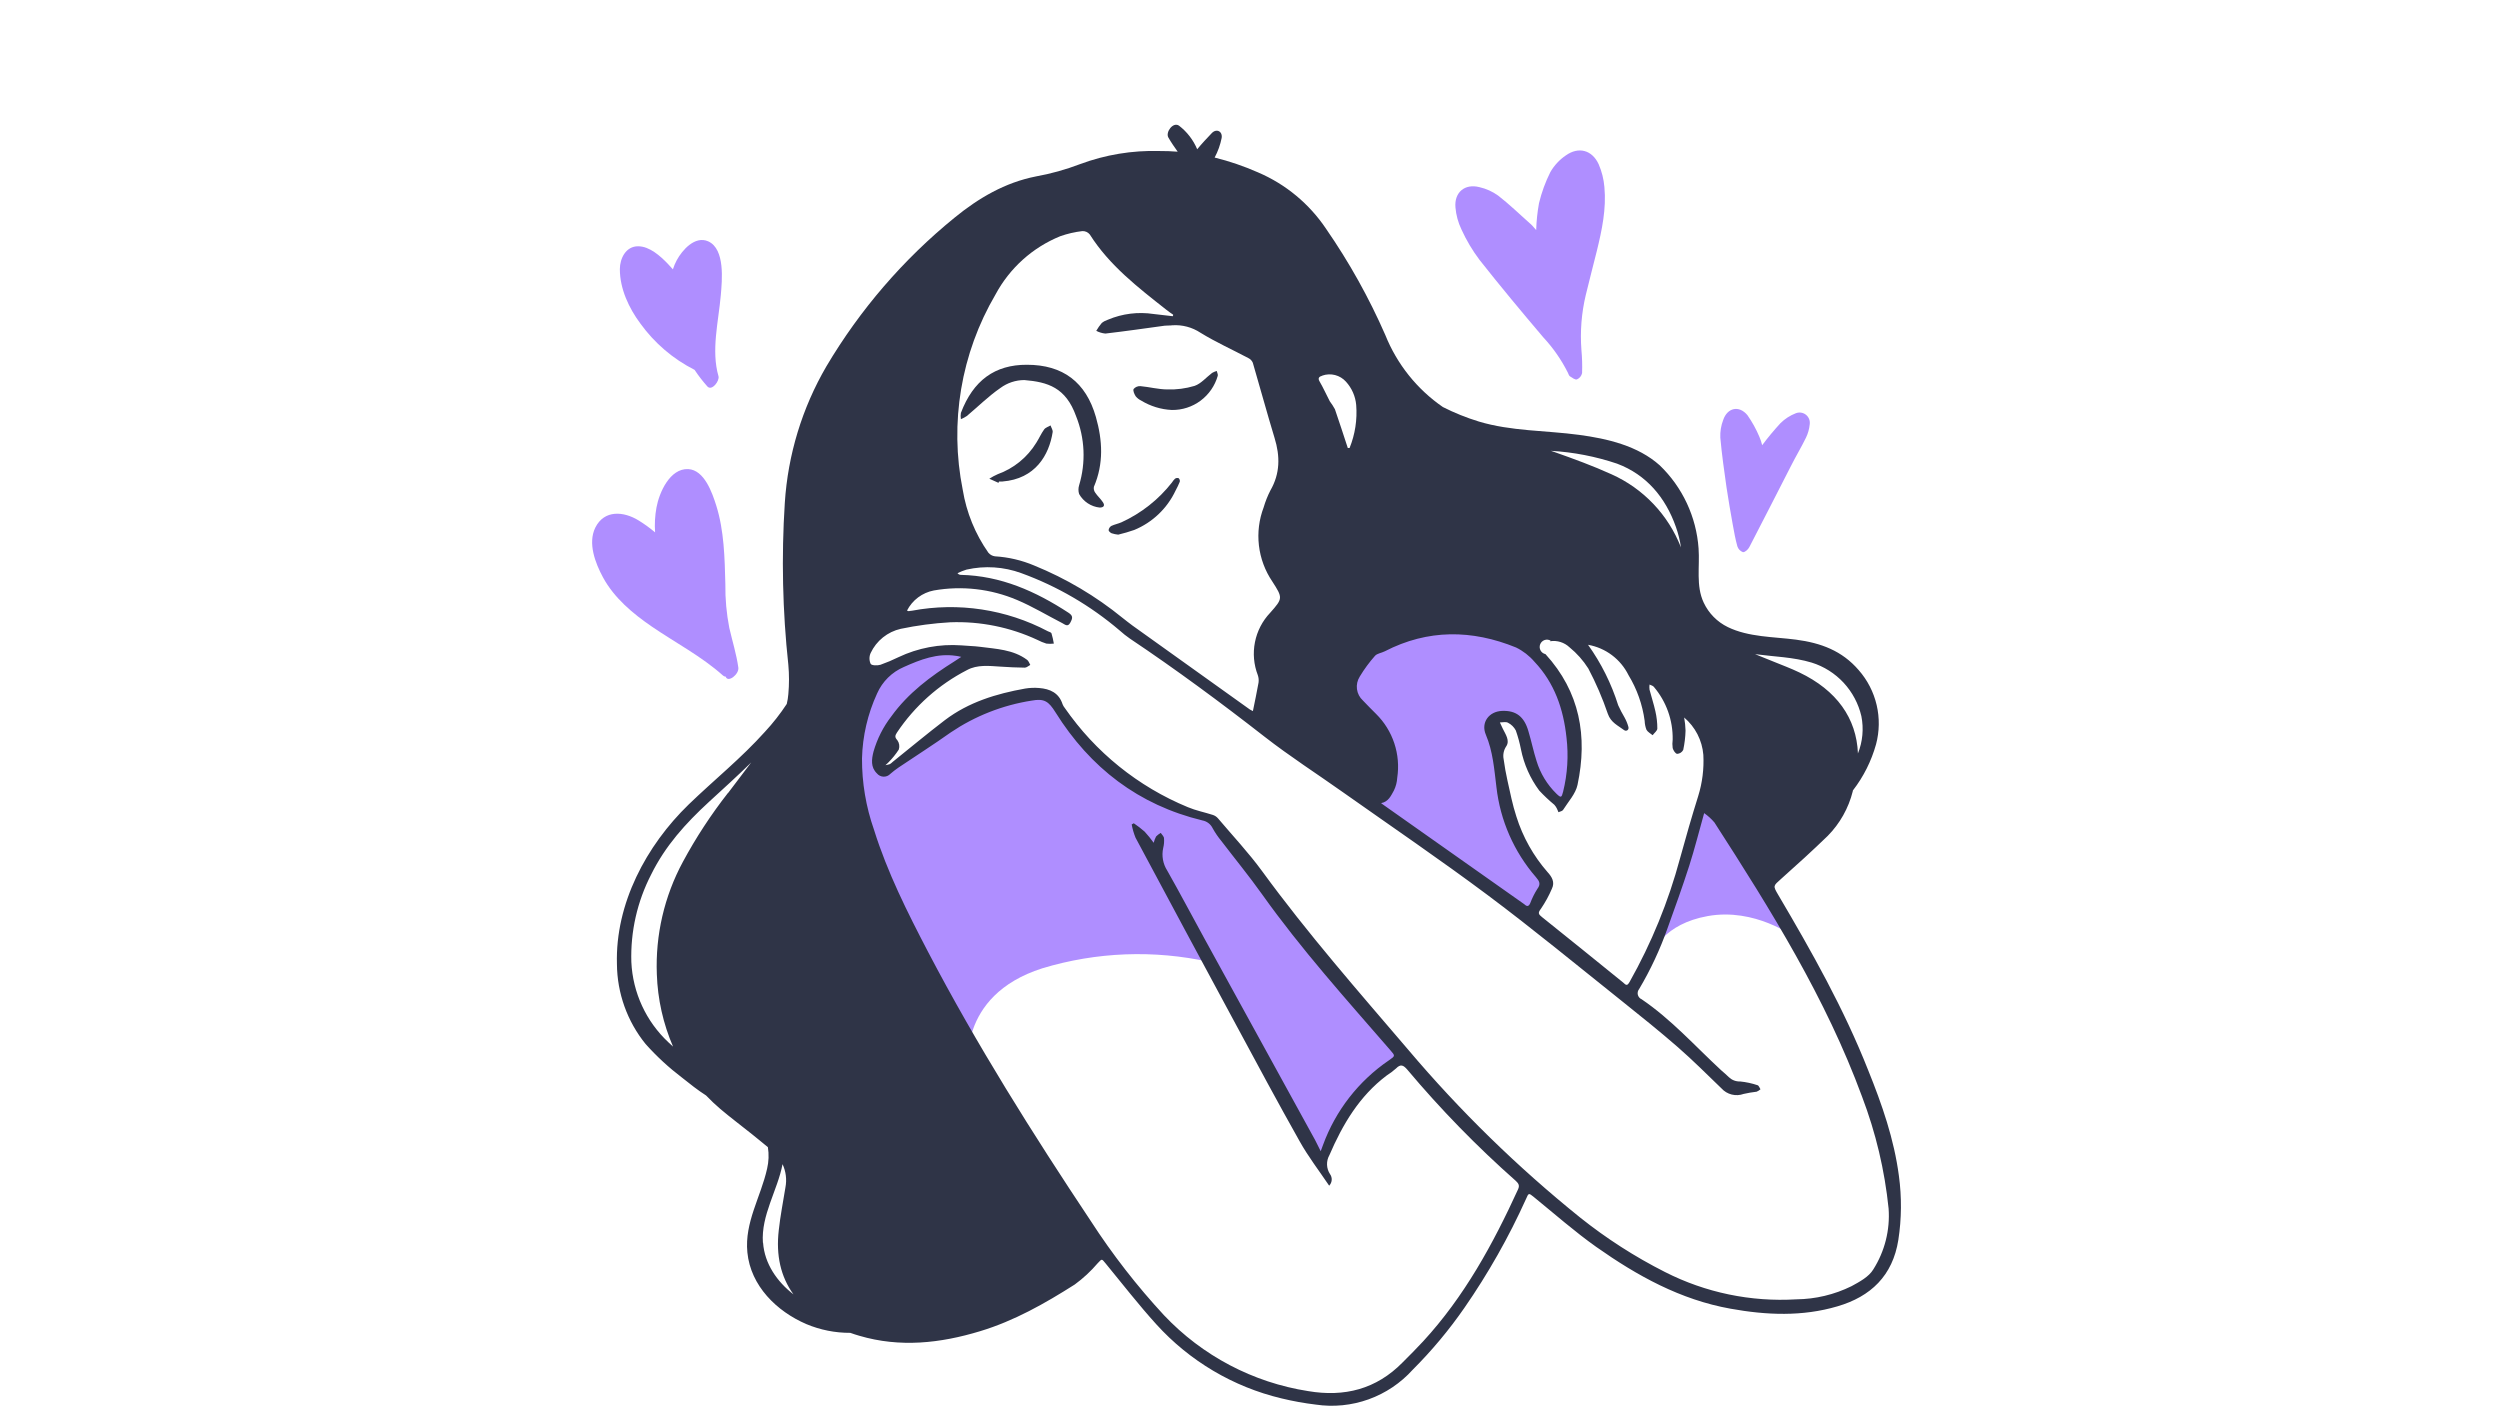 <?xml version="1.0" encoding="UTF-8"?> <svg xmlns="http://www.w3.org/2000/svg" width="361" height="203" viewBox="0 0 361 203" fill="none"> <g clip-path="url(#clip0_513_632)"> <path d="M160.78 111.563C157.321 107.481 152.744 100.135 151.226 100.336C149.707 100.536 140.242 101.667 137.501 104.321C134.761 106.976 128.354 111.868 127.539 111.154C126.725 110.441 127.739 105.132 130.502 102.581C133.265 100.031 141.175 94.402 141.175 94.402C141.175 94.402 136.494 93.792 134.465 94.402C132.435 95.012 127.251 97.569 126.843 97.569C126.436 97.569 120.54 110.426 120.54 110.426C120.54 110.426 132.331 143.083 132.331 143.797C132.331 144.511 139.849 154.512 139.849 154.512C139.849 154.512 138.02 143.797 150.522 139.819C158.344 137.454 166.637 137.137 174.615 138.897L190.776 167.777C190.776 167.777 193.628 160.022 196.272 157.367C198.062 155.647 200.051 154.149 202.197 152.906L174.852 118.308C174.852 118.308 164.231 115.645 160.78 111.563Z" fill="#AF8EFF"></path> <path d="M219.329 90.952L200.724 85.642L192.191 91.97L197.983 116.568L220.343 131.439C220.343 131.439 223.802 128.688 222.884 126.851C221.965 125.014 217.299 119.809 216.892 114.3C216.485 108.79 214.144 105.012 214.855 104.09C215.566 103.168 218.418 102.559 219.025 103.785C219.632 105.012 220.551 110.626 221.988 112.359C223.027 113.562 224.186 114.656 225.447 115.623C225.447 115.623 229.609 109.295 227.58 104.395C225.55 99.495 219.329 90.952 219.329 90.952Z" fill="#AF8EFF"></path> <path d="M248.503 112.894C248.199 113.095 246.163 114.731 246.163 114.731L238.46 137.93C238.652 137.38 240.237 133.417 246.607 132.279C253.421 131.06 259.013 135.253 259.013 135.253C259.013 135.253 248.807 112.671 248.503 112.894Z" fill="#AF8EFF"></path> <path d="M274.204 169.807C273.508 164.49 271.76 159.479 269.76 154.527C266.264 145.671 261.613 137.425 256.791 129.245C255.984 127.877 256.05 127.937 257.191 126.911C259.472 124.881 261.731 122.828 263.923 120.702C265.68 118.922 266.929 116.7 267.538 114.27C267.538 114.218 267.538 114.166 267.575 114.121C269.099 112.144 270.228 109.889 270.9 107.481C271.396 105.626 271.426 103.678 270.989 101.808C270.552 99.939 269.662 98.207 268.397 96.766C265.982 93.956 262.931 92.84 259.339 92.364C256.095 91.941 252.503 92.015 249.496 90.55C247.966 89.808 246.737 88.561 246.014 87.018C244.866 84.579 245.466 81.813 245.274 79.196C244.954 74.639 242.958 70.364 239.674 67.202C236.504 64.362 232.105 63.343 228.009 62.793C223.202 62.146 218.218 62.28 213.537 60.867C211.752 60.32 210.018 59.621 208.352 58.777C204.618 56.207 201.724 52.585 200.035 48.367C197.687 43.003 194.83 37.878 191.502 33.065C189.076 29.436 185.651 26.594 181.644 24.886C179.625 23.996 177.534 23.282 175.393 22.751C175.871 21.863 176.213 20.908 176.408 19.918C176.556 18.966 175.667 18.513 174.986 19.219C174.304 19.926 173.541 20.744 172.875 21.554C172.311 20.209 171.407 19.035 170.253 18.149C169.401 17.546 168.268 19.086 168.712 19.859C169.157 20.632 169.586 21.235 170.06 21.904C169.179 21.837 168.29 21.799 167.394 21.807C163.494 21.697 159.609 22.341 155.951 23.703C153.885 24.492 151.75 25.087 149.574 25.48C145.13 26.358 141.308 28.596 137.842 31.429C130.454 37.435 124.185 44.708 119.326 52.91C115.824 58.92 113.77 65.667 113.326 72.615C112.826 80.41 112.997 88.235 113.837 96.001C113.963 97.406 113.963 98.819 113.837 100.224C113.799 100.705 113.723 101.183 113.608 101.652C112.672 103.076 111.619 104.419 110.46 105.667C107.06 109.459 103.105 112.634 99.454 116.159C93.314 122.107 88.833 130.509 89.085 139.209C89.117 143.419 90.577 147.492 93.225 150.757C94.825 152.547 96.594 154.178 98.506 155.627C99.639 156.527 100.728 157.404 101.957 158.185C102.612 158.872 103.302 159.525 104.024 160.141C105.505 161.397 107.068 162.557 108.586 163.777C109.327 164.394 110.127 165.011 110.882 165.651C111.048 166.681 111.01 167.735 110.771 168.751C109.86 172.848 107.497 176.499 107.92 180.842C108.394 185.682 112.149 189.355 116.437 191.2C118.447 192.044 120.606 192.474 122.785 192.464C123.224 192.622 123.661 192.763 124.095 192.887C129.954 194.613 135.768 193.973 141.523 192.226C146.448 190.739 150.892 188.218 155.195 185.482C156.411 184.592 157.519 183.564 158.499 182.418C159.151 181.741 159.054 181.719 159.676 182.47C162.084 185.4 164.424 188.419 166.957 191.214C171.776 196.534 178.082 200.269 185.051 201.929C186.679 202.324 188.329 202.622 189.991 202.822C192.56 203.204 195.183 202.943 197.627 202.064C200.072 201.184 202.262 199.713 204.005 197.78C206.75 195.037 209.244 192.05 211.456 188.857C214.887 183.907 217.862 178.653 220.343 173.161C220.751 172.224 220.729 172.239 221.528 172.885C224.491 175.295 227.38 177.845 230.498 180.054C236.423 184.232 242.659 187.683 249.888 188.976C255.073 189.913 260.257 190.136 265.331 188.634C270.13 187.229 273.308 184.217 274.122 179.035C274.591 175.979 274.619 172.871 274.204 169.807ZM105.12 114.5C102.672 117.625 100.494 120.953 98.61 124.449C95.927 129.42 94.628 135.025 94.847 140.674C94.966 144.276 95.76 147.823 97.188 151.129L96.536 150.526C93.298 147.511 91.37 143.34 91.166 138.912C91.031 134.522 92.018 130.17 94.032 126.271C96.069 122.144 98.995 118.903 102.357 115.809C104.416 113.921 106.49 112.047 108.482 110.091C107.386 111.556 106.253 113.028 105.142 114.5H105.12ZM110.164 179.444C109.882 175.473 112.267 171.926 113 168.104C113.49 169.155 113.635 170.334 113.415 171.473C113.082 173.532 112.675 175.585 112.452 177.659C112.038 181.258 112.726 184.351 114.578 186.909C112.215 185.08 110.401 182.485 110.186 179.444H110.164ZM261.613 95.681C263.375 96.231 264.964 97.234 266.222 98.59C267.479 99.947 268.362 101.609 268.782 103.414C269.141 105.218 268.969 107.089 268.286 108.797C268.079 103.704 265.22 99.681 259.828 97.101C258.591 96.506 257.302 96.03 256.028 95.51C255.161 95.153 254.295 94.811 253.428 94.461C256.176 94.825 258.968 94.878 261.613 95.681ZM233.534 66.964C237.749 68.548 240.511 71.857 241.993 76.073C242.338 77.037 242.586 78.033 242.733 79.047C240.903 74.341 237.3 70.548 232.705 68.489C230.024 67.269 227.239 66.257 224.469 65.276L223.943 65.098C227.211 65.289 230.439 65.916 233.542 66.964H233.534ZM223.839 92.595C224.342 92.518 224.855 92.556 225.34 92.709C225.825 92.861 226.27 93.122 226.639 93.472C227.702 94.337 228.617 95.369 229.35 96.528C230.461 98.634 231.404 100.824 232.172 103.079C232.609 104.343 233.653 104.774 234.52 105.429C234.86 105.674 235.26 105.377 235.142 104.968C235.011 104.488 234.822 104.026 234.579 103.592C234.243 103.027 233.939 102.444 233.668 101.845C232.686 98.719 231.216 95.77 229.313 93.108C230.561 93.327 231.74 93.838 232.755 94.598C233.77 95.359 234.593 96.349 235.156 97.488C236.383 99.505 237.177 101.756 237.49 104.098C237.505 104.536 237.592 104.968 237.749 105.377C237.927 105.704 238.334 105.905 238.638 106.165C238.875 105.845 239.312 105.526 239.319 105.206C239.321 104.365 239.227 103.527 239.037 102.708C238.808 101.659 238.46 100.633 238.193 99.592C238.158 99.345 238.158 99.095 238.193 98.848C238.408 98.96 238.689 99.012 238.823 99.191C240.623 101.314 241.587 104.024 241.533 106.812C241.478 107.212 241.478 107.617 241.533 108.017C241.622 108.351 241.919 108.82 242.178 108.857C242.362 108.847 242.54 108.789 242.695 108.689C242.849 108.588 242.975 108.449 243.059 108.284C243.255 107.37 243.367 106.438 243.393 105.503C243.374 104.867 243.307 104.233 243.193 103.607C243.985 104.278 244.638 105.1 245.114 106.025C245.589 106.95 245.878 107.961 245.963 108.998C246.069 111.009 245.819 113.024 245.222 114.947C244.289 117.921 243.422 120.94 242.593 123.959C240.92 130.191 238.471 136.187 235.305 141.804C235.053 142.243 234.875 142.362 234.505 141.983C234.435 141.91 234.358 141.846 234.275 141.79C230.416 138.667 226.558 135.536 222.676 132.435C222.165 132.026 222.032 131.84 222.506 131.231C223.13 130.316 223.664 129.342 224.098 128.323C224.55 127.386 224.099 126.621 223.476 125.944C221.433 123.611 219.897 120.876 218.966 117.913C218.41 116.225 218.07 114.463 217.677 112.708C217.447 111.697 217.27 110.671 217.129 109.645C217.062 109.324 217.061 108.992 217.124 108.67C217.188 108.348 217.315 108.043 217.499 107.771C218.055 106.953 217.41 106.046 217.01 105.236C216.862 104.931 216.729 104.626 216.581 104.321C216.973 104.321 217.447 104.194 217.744 104.358C218.232 104.603 218.631 104.996 218.884 105.481C219.196 106.369 219.444 107.279 219.625 108.203C220.055 110.357 220.956 112.388 222.262 114.151C222.942 114.882 223.67 115.568 224.439 116.203C224.577 116.353 224.694 116.521 224.787 116.701C224.884 116.887 224.958 117.088 225.039 117.282C225.269 117.177 225.595 117.133 225.706 116.954C226.446 115.772 227.52 114.634 227.794 113.333C229.276 106.336 228.142 99.904 223.165 94.454C223.016 94.423 222.876 94.359 222.754 94.268C222.632 94.177 222.53 94.061 222.458 93.927C222.385 93.793 222.341 93.644 222.331 93.492C222.321 93.339 222.344 93.186 222.398 93.044C222.452 92.901 222.537 92.772 222.645 92.665C222.754 92.558 222.885 92.477 223.028 92.425C223.172 92.374 223.324 92.355 223.476 92.369C223.627 92.383 223.774 92.429 223.906 92.506L223.839 92.595ZM196.354 97.688C196.99 96.632 197.721 95.636 198.539 94.714C198.85 94.35 199.494 94.29 199.968 94.045C206.197 90.833 212.559 90.907 218.914 93.495C219.934 93.993 220.842 94.697 221.58 95.562C224.476 98.618 225.765 102.395 226.202 106.507C226.51 109.12 226.345 111.768 225.713 114.322C225.491 115.207 225.402 115.244 224.735 114.597C223.408 113.298 222.428 111.684 221.884 109.905C221.432 108.5 221.143 107.05 220.714 105.63C220.114 103.481 218.914 102.566 216.885 102.655C214.996 102.737 213.818 104.336 214.551 106.076C215.588 108.515 215.766 111.102 216.085 113.66C216.631 118.473 218.62 123.005 221.788 126.658C222.284 127.238 222.528 127.647 221.995 128.353C221.582 129.004 221.236 129.697 220.966 130.42C220.751 130.896 220.506 130.941 220.143 130.599C220.094 130.553 220.039 130.513 219.98 130.48L199.835 116.27L199.427 115.973C200.516 115.772 200.864 114.88 201.279 114.151C201.56 113.577 201.723 112.953 201.76 112.314C202.015 110.643 201.87 108.935 201.338 107.33C200.806 105.726 199.903 104.272 198.702 103.087C198.065 102.44 197.413 101.808 196.798 101.146C196.33 100.718 196.028 100.138 195.945 99.507C195.863 98.877 196.005 98.238 196.346 97.703L196.354 97.688ZM190.947 54.234C191.538 54.028 192.176 54.001 192.782 54.157C193.388 54.313 193.935 54.645 194.354 55.111C195.203 56.04 195.724 57.224 195.835 58.48C196.003 60.596 195.676 62.722 194.88 64.689H194.621C194.006 62.823 193.413 60.971 192.761 59.09C192.542 58.691 192.294 58.308 192.021 57.944C191.525 56.993 191.088 56.011 190.54 55.067C190.251 54.569 190.51 54.376 190.939 54.249L190.947 54.234ZM143.76 42.508C145.804 38.706 149.104 35.738 153.092 34.113C154.13 33.745 155.206 33.496 156.299 33.37C156.505 33.362 156.709 33.403 156.896 33.489C157.082 33.576 157.246 33.706 157.373 33.868C160.202 38.329 164.306 41.489 168.372 44.694C168.712 44.962 169.061 45.215 169.401 45.438C169.401 45.512 169.401 45.586 169.349 45.661L166.579 45.341C164.346 45.002 162.062 45.287 159.98 46.166C159.661 46.27 159.363 46.428 159.099 46.635C158.799 46.989 158.531 47.37 158.299 47.773C158.709 47.988 159.157 48.121 159.617 48.167C162.476 47.832 165.328 47.423 168.187 47.029C168.549 46.984 168.927 47.029 169.29 46.97C170.724 46.875 172.149 47.254 173.349 48.048C175.571 49.416 177.963 50.487 180.274 51.714C180.555 51.852 180.778 52.087 180.904 52.375C181.963 55.989 182.948 59.625 184.044 63.231C184.859 65.871 184.859 68.37 183.444 70.823C183.045 71.601 182.72 72.415 182.474 73.255C181.807 75.008 181.572 76.897 181.788 78.761C182.005 80.626 182.667 82.41 183.718 83.962C185.244 86.334 185.259 86.409 183.414 88.483C182.294 89.659 181.531 91.132 181.215 92.728C180.899 94.324 181.043 95.978 181.629 97.495C181.748 97.841 181.784 98.211 181.733 98.573C181.496 99.927 181.2 101.272 180.918 102.685C180.765 102.616 180.616 102.537 180.474 102.447L163.528 90.327C163.039 89.97 162.558 89.583 162.091 89.219C158.234 86.078 153.933 83.53 149.33 81.657C147.531 80.898 145.618 80.45 143.671 80.333C143.301 80.286 142.962 80.1 142.723 79.813C140.82 77.107 139.554 74.003 139.02 70.734C137.08 61.066 138.766 51.02 143.752 42.523L143.76 42.508ZM219.218 171.718C215.588 179.645 211.448 187.236 205.501 193.691C204.545 194.732 203.538 195.728 202.538 196.732C198.739 200.606 194.124 201.766 188.888 200.874C180.934 199.632 173.614 195.777 168.075 189.913C164.171 185.696 160.638 181.149 157.514 176.321C149.1 163.68 141.034 150.868 133.991 137.41C131.028 131.722 128.132 125.981 126.206 119.817C125.043 116.507 124.457 113.021 124.473 109.511C124.556 106.272 125.297 103.084 126.651 100.142C127.41 98.42 128.792 97.052 130.517 96.313C132.924 95.235 135.346 94.29 138.064 94.707C138.249 94.707 138.427 94.781 138.805 94.855L137.842 95.487C134.383 97.659 131.132 100.075 128.71 103.443C127.535 104.964 126.66 106.695 126.132 108.545C125.858 109.645 125.703 110.775 126.621 111.675C126.738 111.818 126.884 111.935 127.049 112.017C127.215 112.099 127.396 112.145 127.58 112.151C127.764 112.158 127.948 112.124 128.119 112.054C128.289 111.983 128.443 111.877 128.569 111.742C128.947 111.415 129.343 111.11 129.754 110.827C132.265 109.139 134.813 107.518 137.272 105.771C140.789 103.393 144.784 101.821 148.974 101.168C150.796 100.833 151.418 101.272 152.411 102.856C157.425 110.879 164.417 116.24 173.63 118.471C173.949 118.529 174.25 118.663 174.508 118.861C174.765 119.058 174.972 119.315 175.112 119.609C175.472 120.256 175.891 120.868 176.363 121.438C178.319 124.003 180.37 126.502 182.237 129.126C187.881 137.06 194.376 144.28 200.753 151.634C201.494 152.489 201.494 152.46 200.546 153.121C196.182 156.094 192.858 160.368 191.043 165.338C190.947 165.584 190.858 165.829 190.71 166.238C190.28 165.405 189.969 164.699 189.562 164.007L173.875 135.447C172.097 132.205 170.371 128.933 168.549 125.714C168.242 125.237 168.032 124.703 167.932 124.144C167.831 123.585 167.842 123.011 167.964 122.457C168.081 122.001 168.121 121.528 168.083 121.059C168.083 120.783 167.779 120.531 167.609 120.271C167.365 120.411 167.14 120.583 166.942 120.784C166.787 121.072 166.67 121.38 166.594 121.698C166.19 121.134 165.752 120.596 165.283 120.085C164.788 119.651 164.266 119.248 163.72 118.88L163.417 119.051C163.534 119.706 163.721 120.346 163.972 120.962C168.787 129.974 173.623 138.979 178.482 147.976C181.511 153.597 184.525 159.226 187.666 164.796C188.91 167.026 190.465 169.034 191.932 171.212C192.147 170.992 192.277 170.702 192.299 170.394C192.32 170.086 192.232 169.781 192.05 169.532C191.787 169.131 191.64 168.664 191.624 168.184C191.609 167.704 191.725 167.228 191.962 166.811C193.887 162.349 196.287 158.289 200.22 155.315C200.701 155.01 201.157 154.667 201.583 154.289C202.249 153.605 202.642 153.798 203.212 154.452C208.035 160.194 213.276 165.567 218.892 170.528C219.262 170.885 219.469 171.161 219.21 171.733L219.218 171.718ZM270.5 183.31C269.863 184.374 268.516 185.095 267.353 185.727C264.875 186.948 262.157 187.595 259.398 187.623C252.833 188.022 246.281 186.66 240.415 183.675C236.072 181.477 231.964 178.839 228.157 175.8C219.128 168.532 210.812 160.412 203.323 151.553C196.124 143.128 188.814 134.793 182.266 125.818C180.311 123.141 178.022 120.702 175.875 118.166C175.677 117.938 175.421 117.768 175.134 117.675C173.934 117.289 172.682 117.044 171.519 116.553C164.343 113.592 158.171 108.614 153.744 102.217C153.616 102.063 153.514 101.89 153.44 101.704C152.907 100.038 151.611 99.473 150.041 99.347C149.371 99.292 148.697 99.319 148.033 99.428C143.886 100.172 139.886 101.376 136.442 103.986C133.879 105.942 131.406 108.009 128.895 110.024C128.776 110.143 128.645 110.247 128.502 110.336C128.292 110.404 128.076 110.456 127.858 110.492C128.006 110.351 128.169 110.225 128.302 110.076C128.859 109.517 129.355 108.902 129.784 108.24C129.86 108.014 129.88 107.773 129.844 107.537C129.808 107.302 129.716 107.079 129.576 106.886C129.161 106.44 129.258 106.195 129.517 105.786C132.073 101.965 135.555 98.859 139.634 96.759C141.116 95.948 142.827 96.157 144.478 96.261C145.648 96.335 146.819 96.402 147.989 96.409C148.248 96.409 148.507 96.149 148.774 96.015C148.619 95.755 148.522 95.413 148.3 95.272C146.293 93.785 143.856 93.71 141.516 93.398C140.619 93.279 139.708 93.279 138.812 93.19C135.689 92.965 132.561 93.555 129.732 94.9C128.889 95.314 128.024 95.678 127.139 95.993C126.695 96.127 125.873 96.112 125.725 95.859C125.611 95.613 125.553 95.346 125.553 95.075C125.553 94.804 125.611 94.536 125.725 94.29C126.137 93.416 126.743 92.648 127.495 92.044C128.247 91.44 129.126 91.015 130.065 90.803C132.421 90.31 134.81 89.995 137.212 89.858C141.551 89.695 145.866 90.567 149.804 92.402C150.219 92.618 150.653 92.796 151.1 92.937C151.457 92.978 151.817 92.978 152.174 92.937C152.092 92.434 151.978 91.938 151.833 91.45C151.789 91.308 151.5 91.249 151.322 91.16C145.303 87.977 138.389 86.929 131.702 88.185C131.539 88.185 131.369 88.238 131.206 88.253C131.123 88.238 131.043 88.21 130.969 88.171C131.352 87.422 131.9 86.772 132.571 86.268C133.243 85.765 134.019 85.421 134.842 85.263C138.9 84.55 143.076 85.028 146.871 86.639C149.092 87.576 151.233 88.87 153.403 89.985C153.81 90.201 154.188 90.58 154.551 89.911C154.914 89.242 154.958 88.914 154.284 88.475C149.544 85.382 144.515 83.137 138.731 83.01C138.64 83.007 138.551 82.983 138.47 82.941C138.389 82.898 138.319 82.838 138.264 82.765C138.683 82.561 139.116 82.39 139.56 82.252C142.196 81.655 144.947 81.834 147.485 82.765C152.666 84.651 157.469 87.451 161.669 91.033C162.138 91.456 162.633 91.848 163.15 92.208C169.816 96.67 176.26 101.436 182.592 106.373C186.236 109.214 190.14 111.719 193.917 114.396C200.909 119.334 207.989 124.152 214.84 129.268C221.425 134.19 227.772 139.432 234.201 144.555C236.927 146.734 239.652 148.92 242.282 151.211C244.452 153.107 246.496 155.151 248.577 157.159C248.972 157.598 249.488 157.908 250.059 158.051C250.63 158.194 251.231 158.163 251.784 157.962C252.402 157.821 253.028 157.714 253.658 157.642C253.861 157.557 254.048 157.439 254.213 157.293C254.08 157.092 253.976 156.758 253.799 156.706C252.98 156.431 252.133 156.248 251.273 156.163C250.977 156.174 250.682 156.126 250.404 156.022C250.127 155.917 249.874 155.757 249.658 155.553C249.303 155.196 248.918 154.884 248.533 154.542C244.77 151.062 241.333 147.195 237.053 144.295C236.916 144.237 236.795 144.148 236.7 144.034C236.604 143.921 236.536 143.786 236.502 143.642C236.467 143.497 236.467 143.346 236.501 143.202C236.535 143.057 236.602 142.922 236.697 142.808C238.342 140.032 239.711 137.101 240.785 134.056C241.859 131.082 242.948 128.056 243.926 125.015C244.711 122.561 245.34 120.047 246.081 117.415C246.629 117.799 247.127 118.252 247.562 118.761C255.71 131.402 263.657 144.147 268.886 158.371C270.863 163.562 272.15 168.993 272.715 174.521C272.936 177.614 272.16 180.696 270.5 183.31Z" fill="#2F3447"></path> <path d="M221.825 33.221C221.863 31.918 221.999 30.621 222.232 29.339C222.607 27.782 223.158 26.272 223.876 24.841C224.429 23.885 225.188 23.067 226.098 22.447C227.943 21.13 229.898 21.658 230.846 23.71C231.299 24.756 231.579 25.869 231.675 27.005C231.972 30.157 231.32 33.228 230.572 36.277C230.053 38.396 229.483 40.5 228.979 42.627C228.366 45.216 228.156 47.885 228.357 50.538C228.46 51.646 228.492 52.758 228.454 53.87C228.412 54.071 228.323 54.259 228.194 54.418C228.066 54.577 227.9 54.703 227.713 54.784C227.454 54.881 227.024 54.546 226.706 54.346C226.558 54.249 226.491 54.011 226.409 53.833C225.475 51.969 224.281 50.248 222.862 48.724C219.736 45.043 216.64 41.326 213.648 37.533C212.619 36.167 211.742 34.69 211.033 33.131C210.554 32.132 210.26 31.054 210.167 29.949C209.982 27.778 211.507 26.491 213.611 27.019C214.592 27.241 215.519 27.658 216.336 28.246C217.914 29.473 219.366 30.871 220.862 32.209C221.203 32.477 221.447 32.797 221.825 33.221Z" fill="#AF8EFF"></path> <path d="M254.458 64.287C255.283 63.181 256.166 62.118 257.102 61.105C257.736 60.477 258.493 59.989 259.324 59.67C259.566 59.576 259.828 59.547 260.084 59.587C260.34 59.626 260.582 59.733 260.784 59.895C260.986 60.058 261.143 60.271 261.238 60.513C261.332 60.755 261.362 61.018 261.324 61.276C261.26 61.945 261.077 62.597 260.783 63.202C260.109 64.592 259.302 65.916 258.613 67.291C256.606 71.203 254.621 75.121 252.591 79.025C252.421 79.352 251.962 79.768 251.68 79.731C251.49 79.661 251.319 79.548 251.179 79.401C251.039 79.254 250.934 79.077 250.873 78.883C250.584 77.857 250.399 76.794 250.207 75.738C249.896 73.954 249.57 72.176 249.31 70.384C248.97 67.998 248.629 65.603 248.414 63.202C248.375 62.33 248.517 61.458 248.829 60.644C249.436 58.859 251.125 58.495 252.325 59.945C253.013 60.925 253.594 61.977 254.058 63.083C254.225 63.472 254.359 63.875 254.458 64.287Z" fill="#AF8EFF"></path> <path d="M148.293 52.673C153.477 52.673 156.81 55.179 158.247 60.213C159.21 63.596 159.388 66.964 157.958 70.295C157.93 70.442 157.932 70.594 157.966 70.74C157.999 70.885 158.062 71.023 158.151 71.143C158.484 71.641 158.951 72.043 159.276 72.548C159.602 73.054 159.321 73.292 158.788 73.292C158.174 73.226 157.586 73.014 157.07 72.674C156.555 72.334 156.128 71.876 155.825 71.337C155.696 70.925 155.696 70.484 155.825 70.072C156.815 66.79 156.658 63.267 155.381 60.086C153.899 55.944 151.285 55.164 147.915 54.881C146.67 54.884 145.458 55.285 144.456 56.026C142.73 57.216 141.227 58.718 139.612 60.071C139.344 60.254 139.055 60.407 138.753 60.525C138.701 60.227 138.701 59.923 138.753 59.625C140.531 54.933 143.664 52.651 148.293 52.673Z" fill="#2F3447"></path> <path d="M169.223 59.201C167.652 59.129 166.124 58.661 164.78 57.84C164.476 57.694 164.209 57.484 163.994 57.223C163.802 56.919 163.58 56.435 163.691 56.175C163.811 56.033 163.963 55.921 164.134 55.849C164.305 55.776 164.491 55.745 164.676 55.758C165.972 55.877 167.268 56.227 168.557 56.234C169.889 56.279 171.22 56.106 172.497 55.721C173.445 55.394 174.186 54.48 175.03 53.848C175.241 53.728 175.465 53.633 175.697 53.565C175.749 53.803 175.897 54.063 175.845 54.264C175.434 55.702 174.563 56.965 173.366 57.857C172.17 58.75 170.714 59.221 169.223 59.201Z" fill="#2F3447"></path> <path d="M144.182 69.723L142.856 69.128C143.243 68.876 143.649 68.658 144.071 68.474C146.392 67.638 148.359 66.033 149.648 63.923C150.048 63.298 150.344 62.607 150.774 62.012C150.966 61.737 151.381 61.625 151.7 61.432C151.803 61.759 152.055 62.108 152.003 62.406C151.485 65.722 149.492 69.157 144.752 69.529C144.589 69.529 144.419 69.529 144.256 69.529L144.182 69.723Z" fill="#2F3447"></path> <path d="M161.469 77.203C161.144 77.172 160.823 77.105 160.513 77.002C160.328 76.92 160.069 76.69 160.084 76.541C160.1 76.419 160.144 76.302 160.212 76.198C160.28 76.095 160.37 76.009 160.476 75.946C160.958 75.716 161.498 75.619 161.958 75.411C164.804 74.108 167.298 72.139 169.231 69.67C169.354 69.472 169.501 69.29 169.668 69.128C169.742 69.074 169.827 69.04 169.917 69.025C170.007 69.011 170.1 69.018 170.186 69.046C170.258 69.107 170.312 69.186 170.343 69.275C170.374 69.364 170.381 69.459 170.364 69.551C170.19 69.984 169.989 70.407 169.764 70.816C168.554 73.403 166.421 75.441 163.787 76.526C163.026 76.791 162.252 77.017 161.469 77.203Z" fill="#2F3447"></path> <path d="M104.787 97.703C104.646 97.705 104.511 97.651 104.409 97.555C101.291 94.766 97.565 92.833 94.129 90.483C91.373 88.595 88.685 86.349 87.07 83.367C85.967 81.322 84.848 78.437 85.967 76.177C87.27 73.574 90.07 73.842 92.188 75.136C93.033 75.654 93.838 76.236 94.595 76.876C94.51 75.675 94.578 74.468 94.795 73.284C95.188 71.128 96.728 67.618 99.372 67.737C101.713 67.849 102.854 71.18 103.431 73.017C104.564 76.63 104.646 80.579 104.742 84.341C104.713 86.465 104.904 88.585 105.312 90.669C105.749 92.58 106.342 94.447 106.616 96.402C106.749 97.354 105.105 98.662 104.787 97.703Z" fill="#AF8EFF"></path> <path d="M104.083 42.635C103.757 46.397 102.668 50.613 103.75 54.331C103.935 54.97 102.816 56.502 102.157 55.818C101.48 55.062 100.858 54.256 100.298 53.409C97.193 51.838 94.509 49.544 92.469 46.717C90.811 44.486 89.507 41.705 89.507 38.872C89.507 37.303 90.388 35.548 92.151 35.563C93.795 35.563 95.358 36.976 96.425 38.084C96.676 38.344 96.921 38.619 97.165 38.894C97.31 38.44 97.496 37.999 97.721 37.578C98.521 36.091 100.365 34.009 102.261 34.849C104.742 35.957 104.261 40.545 104.083 42.635Z" fill="#AF8EFF"></path> </g> <defs> <clipPath id="clip0_513_632"> <rect width="189" height="185" fill="white" transform="translate(85.5 18)"></rect> </clipPath> </defs> </svg> 